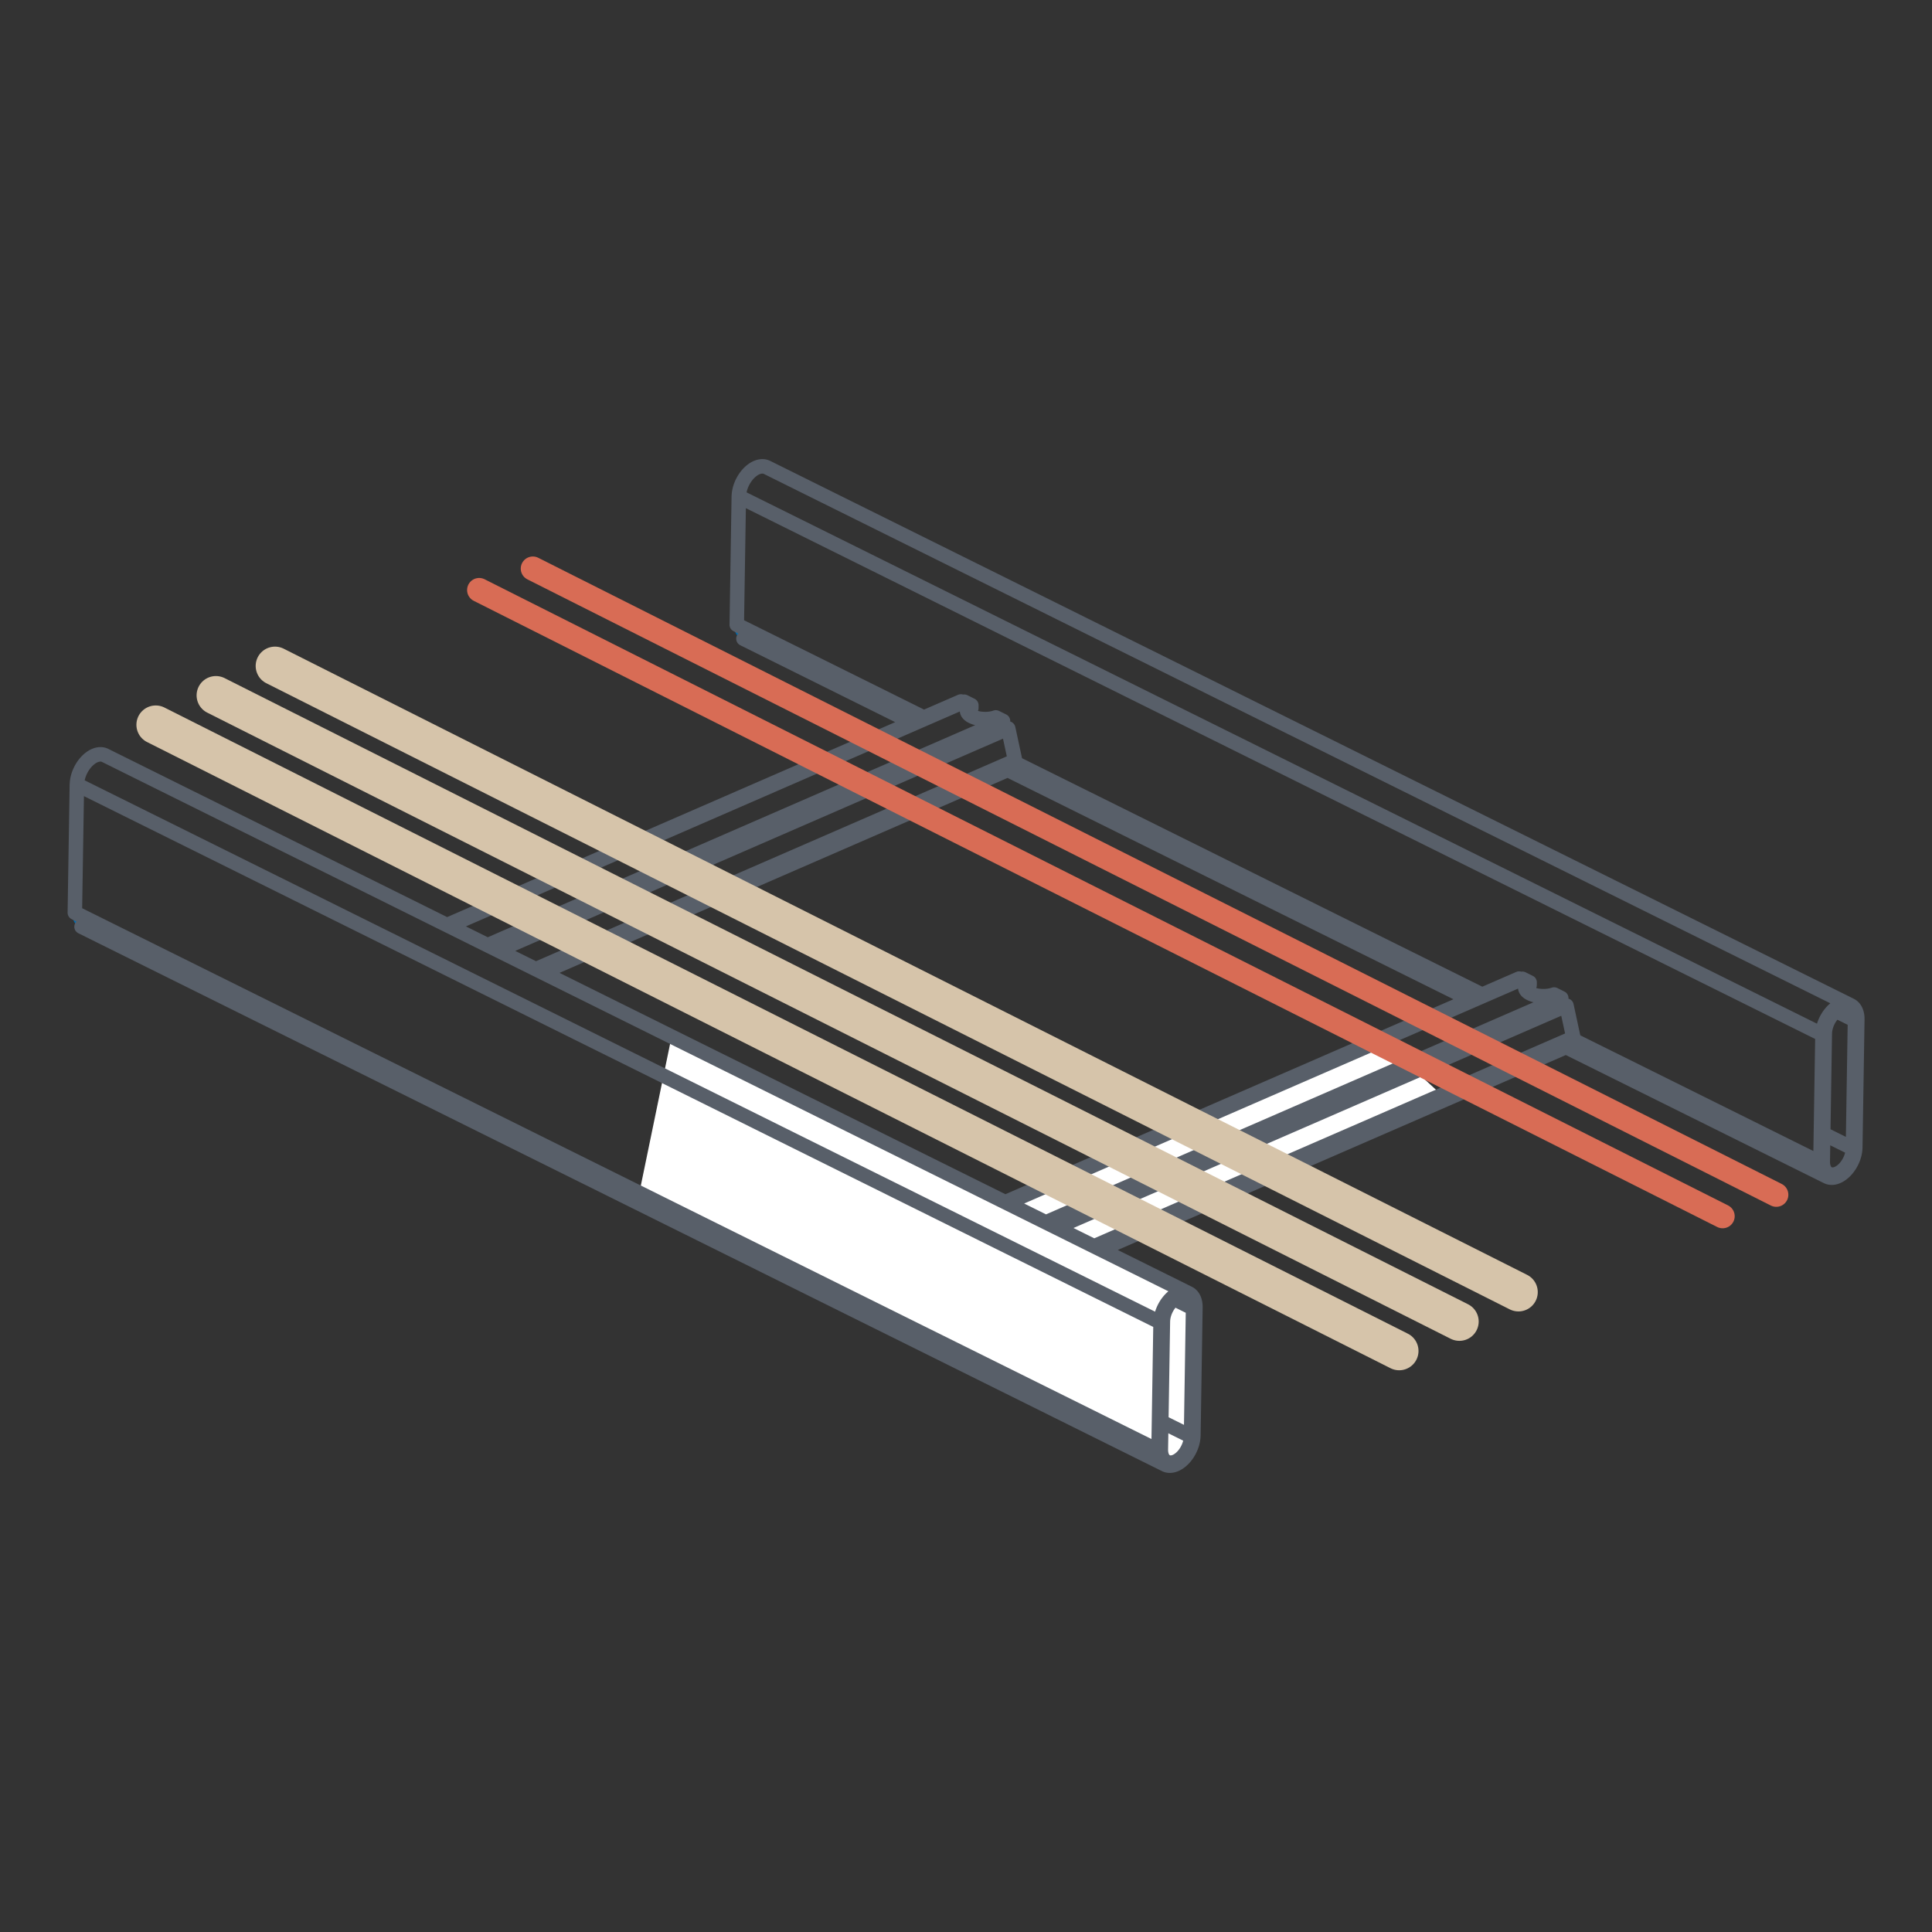 <?xml version="1.0" encoding="UTF-8" standalone="no"?><!DOCTYPE svg PUBLIC "-//W3C//DTD SVG 1.1//EN" "http://www.w3.org/Graphics/SVG/1.1/DTD/svg11.dtd"><svg width="100%" height="100%" viewBox="0 0 400 400" version="1.1" xmlns="http://www.w3.org/2000/svg" xmlns:xlink="http://www.w3.org/1999/xlink" xml:space="preserve" xmlns:serif="http://www.serif.com/" style="fill-rule:evenodd;clip-rule:evenodd;stroke-miterlimit:10;"><rect x="0" y="0" width="400" height="400" fill="#333333" stroke="none"/><rect id="Artboard2" x="0" y="0" width="400" height="400" style="fill:none;"/><path d="M139.009,214.792l69.354,34.305l77.186,-34.305l14.168,13.051l-72.337,30.949l17.898,8.948c-0,0 1.865,0 1.865,5.22c-0,5.221 -0.374,24.238 -0.374,24.238c0,-0 -0.746,5.593 -4.101,5.593l-2.238,-0l-4.101,-1.865l-104.404,-51.829l7.084,-34.305Z" style="fill:#fff;fill-rule:nonzero;"/><path d="M15.496,188.863l-0.022,0.283l0.005,0.282l0.032,0.282l0.058,0.277l0.084,0.27l0.109,0.262l0.134,0.25l0.156,0.235l0.177,0.221l0.199,0.203l0.214,0.183l0.233,0.163m135.616,-62.623l-0.022,0.308l0.01,0.308l0.041,0.306l0.073,0.3l0.102,0.292l0.133,0.279l0.161,0.264l0.186,0.246l0.211,0.225l0.233,0.203l0.252,0.179" style="fill:none;fill-rule:nonzero;stroke:#006db1;stroke-width:1px;"/><path d="M199.62,145.28l-106.713,46.433m114.751,-42.443l-106.714,46.434m109.231,-38.225l-99.242,43.183m97.807,-49.836l-105.62,45.957m212.081,5.87l-106.714,46.433m114.753,-42.442l-106.714,46.433m109.23,-38.223l-99.243,43.181m97.808,-49.836l-105.62,45.956m21.727,40.189l6.16,3.057m-3.508,-28.475l3.928,1.95m136.618,-33.101l-6.16,-3.057m-186.198,-86.157l-38.735,-19.228m154.317,76.601l-96.624,-47.963m166.668,82.733l-51.087,-25.36m58.239,-4.096l-3.928,-1.949m-179.012,-63.281l-0.009,0.589m6.561,2.663l-1.486,-0.738m-0.25,0.083l0.25,-0.083m-0.516,0.155l0.266,-0.072m-0.543,0.133l0.277,-0.061m-0.565,0.111l0.288,-0.05m-0.584,0.088l0.296,-0.038m-0.6,0.064l0.304,-0.026m-0.612,0.041l0.308,-0.015m-0.617,0.016l0.309,-0.001m-0.62,-0.008l0.311,0.009m-0.618,-0.033l0.307,0.024m-0.61,-0.058l0.303,0.034m-0.6,-0.08l0.297,0.046m-0.584,-0.103l0.287,0.057m-0.564,-0.125l0.277,0.068m-0.542,-0.147l0.265,0.079m-0.514,-0.169l0.249,0.09m-0.481,-0.187l0.232,0.097m-0.448,-0.203l0.216,0.106m-0.411,-0.221l0.195,0.115m-0.37,-0.237l0.175,0.122m-0.326,-0.25l0.151,0.128m-0.28,-0.261l0.129,0.133m-0.234,-0.27l0.105,0.137m-0.184,-0.277l0.079,0.14m-0.132,-0.284l0.053,0.144m-0.082,-0.287l0.029,0.143m-0.03,-0.288l0.001,0.145m0.024,-0.288l-0.025,0.143m0.076,-0.285l-0.051,0.142m0.128,-0.28l-0.077,0.138m0.178,-0.274l-0.101,0.136m0.227,-0.266l-0.126,0.13m0.275,-0.255l-0.149,0.125m0.321,-0.243l-0.172,0.118m0.364,-0.229l-0.192,0.111m0.192,-0.111l-1.486,-0.738m10.555,12.199l-1.435,-6.653m107.948,52.565l-0.01,0.589m6.562,2.664l-1.487,-0.739m-0.251,0.083l0.251,-0.083m-0.515,0.155l0.264,-0.072m-0.542,0.133l0.278,-0.061m-0.566,0.111l0.288,-0.05m-0.585,0.088l0.297,-0.038m-0.6,0.064l0.303,-0.026m-0.611,0.041l0.308,-0.015m-0.618,0.016l0.31,-0.001m-0.619,-0.008l0.309,0.009m-0.617,-0.033l0.308,0.024m-0.612,-0.057l0.304,0.033m-0.6,-0.079l0.296,0.046m-0.584,-0.104l0.288,0.058m-0.564,-0.126l0.276,0.068m-0.541,-0.147l0.265,0.079m-0.515,-0.169l0.25,0.09m-0.482,-0.187l0.232,0.097m-0.447,-0.204l0.215,0.107m-0.411,-0.221l0.196,0.114m-0.369,-0.235l0.173,0.121m-0.326,-0.25l0.153,0.129m-0.282,-0.262l0.129,0.133m-0.233,-0.27l0.104,0.137m-0.183,-0.277l0.079,0.14m-0.133,-0.282l0.054,0.142m-0.081,-0.287l0.027,0.145m-0.029,-0.29l0.002,0.145m0.023,-0.288l-0.025,0.143m0.077,-0.285l-0.052,0.142m0.127,-0.28l-0.075,0.138m0.177,-0.274l-0.102,0.136m0.227,-0.266l-0.125,0.13m0.275,-0.255l-0.15,0.125m0.322,-0.243l-0.172,0.118m0.365,-0.229l-0.193,0.111m0.193,-0.111l-1.487,-0.738m10.555,12.201l-1.435,-6.655m-308.406,-45.765l-0.42,26.527m0,0l224.361,111.369m6.717,-2.624l0.015,-0.305m-0.049,0.617l0.034,-0.312m-0.086,0.628l0.052,-0.316m-0.123,0.634l0.071,-0.318m-0.161,0.638l0.09,-0.32m-0.198,0.638l0.108,-0.318m-0.231,0.632l0.123,-0.314m-0.263,0.623l0.14,-0.309m-0.296,0.612l0.156,-0.303m-0.326,0.596l0.17,-0.293m-0.353,0.576l0.183,-0.283m-0.379,0.553l0.196,-0.27m-0.402,0.526l0.206,-0.256m-0.423,0.496l0.217,-0.24m-0.442,0.463l0.225,-0.223m-0.457,0.427l0.232,-0.204m-0.47,0.388l0.238,-0.184m-0.479,0.349l0.241,-0.165m-0.485,0.305l0.244,-0.14m-0.489,0.259l0.245,-0.119m-0.491,0.214l0.246,-0.095m-0.489,0.166l0.243,-0.071m-0.483,0.117l0.24,-0.046m-0.475,0.067l0.235,-0.021m-0.463,0.017l0.228,0.004m-0.449,-0.033l0.221,0.029m-0.433,-0.083l0.212,0.054m-0.413,-0.132l0.201,0.078m-0.392,-0.18l0.191,0.102m-0.367,-0.229l0.176,0.127m-0.339,-0.275l0.163,0.148m-0.312,-0.318l0.149,0.17m-0.281,-0.361l0.132,0.191m-0.248,-0.401l0.116,0.21m-0.213,-0.439l0.097,0.229m-0.179,-0.474l0.082,0.245m-0.143,-0.505l0.061,0.26m-0.104,-0.535l0.043,0.275m-0.068,-0.56l0.025,0.285m-0.03,-0.583l0.005,0.298m0.416,-26.823l-0.421,26.525m0.435,-26.83l-0.014,0.305m0.047,-0.617l-0.033,0.312m0.086,-0.628l-0.053,0.316m0.124,-0.634l-0.071,0.318m0.16,-0.638l-0.089,0.32m0.196,-0.637l-0.107,0.317m0.232,-0.632l-0.125,0.315m0.265,-0.624l-0.14,0.309m0.296,-0.612l-0.156,0.303m0.325,-0.596l-0.169,0.293m0.353,-0.575l-0.184,0.282m0.38,-0.553l-0.196,0.271m0.403,-0.527l-0.207,0.256m0.423,-0.496l-0.216,0.24m0.441,-0.463l-0.225,0.223m0.456,-0.427l-0.231,0.204m0.469,-0.388l-0.238,0.184m0.48,-0.348l-0.242,0.164m0.486,-0.306l-0.244,0.142m0.49,-0.26l-0.246,0.118m0.49,-0.213l-0.244,0.095m0.488,-0.166l-0.244,0.071m0.483,-0.117l-0.239,0.046m0.475,-0.067l-0.236,0.021m0.464,-0.017l-0.228,-0.004m0.449,0.033l-0.221,-0.029m0.433,0.083l-0.212,-0.054m0.413,0.133l-0.201,-0.079m0.391,0.182l-0.19,-0.103m0.366,0.228l-0.176,-0.125m0.339,0.273l-0.163,-0.148m0.312,0.318l-0.149,-0.17m0.28,0.361l-0.131,-0.191m0.248,0.402l-0.117,-0.211m0.216,0.439l-0.099,-0.228m0.178,0.474l-0.079,-0.246m0.142,0.506l-0.063,-0.26m0.107,0.534l-0.044,-0.274m0.067,0.561l-0.023,-0.287m0.029,0.583l-0.006,-0.296m-0.414,26.821l0.42,-26.525m0.046,26.643l0.014,-0.327m-0.049,0.661l0.035,-0.334m-0.087,0.673l0.052,-0.339m-0.123,0.679l0.071,-0.34m-0.162,0.684l0.091,-0.344m-0.199,0.686l0.108,-0.342m-0.233,0.681l0.125,-0.339m-0.267,0.674l0.142,-0.335m-0.298,0.664l0.156,-0.329m-0.329,0.651l0.173,-0.322m-0.36,0.634l0.187,-0.312m-0.387,0.613l0.2,-0.301m-0.41,0.59l0.21,-0.289m-0.434,0.562l0.224,-0.273m-0.455,0.531l0.231,-0.258m-0.472,0.499l0.241,-0.241m-0.488,0.463l0.247,-0.222m-0.502,0.425l0.255,-0.203m-0.513,0.385l0.258,-0.182m-0.519,0.343l0.261,-0.161m-0.524,0.299l0.263,-0.138m-0.527,0.251l0.264,-0.113m-0.526,0.205l0.262,-0.092m-0.522,0.158l0.26,-0.066m-0.515,0.108l0.255,-0.042m-0.507,0.058l0.252,-0.016m-0.496,0.008l0.244,0.008m-0.48,-0.041l0.236,0.033m-0.463,-0.091l0.227,0.058m-0.444,-0.141l0.217,0.083m-0.423,-0.189l0.206,0.106m-0.398,-0.236l0.192,0.13m-0.372,-0.283l0.18,0.153m-0.344,-0.328l0.164,0.175m-0.313,-0.371l0.149,0.196m-0.282,-0.412l0.133,0.216m-0.249,-0.451l0.116,0.235m-0.214,-0.488l0.098,0.253m-0.178,-0.521l0.08,0.268m-0.142,-0.552l0.062,0.284m-0.104,-0.58l0.042,0.296m-0.067,-0.605l0.025,0.309m-0.029,-0.628l0.004,0.319m7.208,-3.457l0.42,-26.525m-7.213,3.138l-0.419,26.525m-223.925,-138.222l-0.016,0.326m0.05,-0.66l-0.034,0.334m0.086,-0.672l-0.052,0.338m0.123,-0.68l-0.071,0.342m0.161,-0.684l-0.09,0.342m0.198,-0.684l-0.108,0.342m0.233,-0.681l-0.125,0.339m0.267,-0.675l-0.142,0.336m0.3,-0.666l-0.158,0.33m0.33,-0.651l-0.172,0.321m0.357,-0.633l-0.185,0.312m0.385,-0.613l-0.2,0.301m0.412,-0.589l-0.212,0.288m0.434,-0.562l-0.222,0.274m0.455,-0.531l-0.233,0.257m0.474,-0.498l-0.241,0.241m0.488,-0.463l-0.247,0.222m0.501,-0.425l-0.254,0.203m0.512,-0.386l-0.258,0.183m0.52,-0.343l-0.262,0.16m0.525,-0.298l-0.263,0.138m0.526,-0.253l-0.263,0.115m0.526,-0.206l-0.263,0.091m0.522,-0.156l-0.259,0.065m0.516,-0.107l-0.257,0.042m0.508,-0.06l-0.251,0.018m0.494,-0.008l-0.243,-0.01m0.48,0.043l-0.237,-0.033m0.463,0.09l-0.226,-0.057m0.443,0.14l-0.217,-0.083m0.29,0.117l-0.073,-0.034m-5.761,6.077l224.36,111.371m0.015,-0.327l-0.015,0.327m0.049,-0.66l-0.034,0.333m0.087,-0.671l-0.053,0.338m0.125,-0.68l-0.072,0.342m0.161,-0.684l-0.089,0.342m0.197,-0.686l-0.108,0.344m0.233,-0.683l-0.125,0.339m0.267,-0.674l-0.142,0.335m0.299,-0.664l-0.157,0.329m0.329,-0.65l-0.172,0.321m0.359,-0.634l-0.187,0.313m0.387,-0.613l-0.2,0.3m0.412,-0.588l-0.212,0.288m0.434,-0.562l-0.222,0.274m0.453,-0.533l-0.231,0.259m0.473,-0.5l-0.242,0.241m0.49,-0.463l-0.248,0.222m0.502,-0.425l-0.254,0.203m0.511,-0.384l-0.257,0.181m0.519,-0.342l-0.262,0.161m0.525,-0.299l-0.263,0.138m0.526,-0.252l-0.263,0.114m0.525,-0.205l-0.262,0.091m0.523,-0.158l-0.261,0.067m0.517,-0.109l-0.256,0.042m0.506,-0.058l-0.25,0.016m0.495,-0.008l-0.245,-0.008m0.481,0.041l-0.236,-0.033m0.463,0.092l-0.227,-0.059m0.444,0.142l-0.217,-0.083m0.422,0.189l-0.205,-0.106m0.398,0.235l-0.193,-0.129m0.372,0.283l-0.179,-0.154m0.344,0.329l-0.165,-0.175m0.313,0.371l-0.148,-0.196m0.282,0.412l-0.134,-0.216m0.25,0.45l-0.116,-0.234m0.214,0.487l-0.098,-0.253m0.178,0.521l-0.08,-0.268m0.142,0.552l-0.062,-0.284m0.105,0.581l-0.043,-0.297m0.067,0.605l-0.024,-0.308m0.028,0.627l-0.004,-0.319m-94.53,-167.541l-0.421,26.526m231.513,81.915l-0.42,26.527m-6.247,3.016l-0.004,-0.296m0.028,0.581l-0.024,-0.285m0.067,0.56l-0.043,-0.275m0.107,0.536l-0.064,-0.261m0.144,0.505l-0.08,-0.244m0.178,0.473l-0.098,-0.229m0.214,0.44l-0.116,-0.211m0.248,0.401l-0.132,-0.19m0.28,0.36l-0.148,-0.17m0.311,0.319l-0.163,-0.149m0.34,0.275l-0.177,-0.126m0.367,0.229l-0.19,-0.103m0.392,0.18l-0.202,-0.077m0.413,0.131l-0.211,-0.054m0.432,0.083l-0.221,-0.029m0.449,0.033l-0.228,-0.004m0.464,-0.017l-0.236,0.021m0.475,-0.067l-0.239,0.046m0.482,-0.117l-0.243,0.071m0.488,-0.166l-0.245,0.095m0.491,-0.213l-0.246,0.118m0.491,-0.259l-0.245,0.141m0.487,-0.304l-0.242,0.163m0.478,-0.348l-0.236,0.185m0.468,-0.389l-0.232,0.204m0.457,-0.427l-0.225,0.223m0.442,-0.463l-0.217,0.24m0.423,-0.497l-0.206,0.257m0.401,-0.527l-0.195,0.27m0.379,-0.552l-0.184,0.282m0.354,-0.576l-0.17,0.294m0.326,-0.596l-0.156,0.302m0.296,-0.611l-0.14,0.309m0.265,-0.624l-0.125,0.315m0.231,-0.633l-0.106,0.318m0.196,-0.638l-0.09,0.32m0.161,-0.638l-0.071,0.318m0.124,-0.634l-0.053,0.316m0.085,-0.627l-0.032,0.311m0.048,-0.615l-0.016,0.304m-6.235,2.416l0.42,-26.527m6.246,-3.016l0.005,0.296m-0.029,-0.581l0.024,0.285m-0.068,-0.56l0.044,0.275m-0.105,-0.536l0.061,0.261m-0.142,-0.507l0.081,0.246m-0.179,-0.473l0.098,0.227m-0.214,-0.438l0.116,0.211m-0.249,-0.401l0.133,0.19m-0.28,-0.361l0.147,0.171m-0.312,-0.32l0.165,0.149m-0.341,-0.274l0.176,0.125m-0.365,-0.228l0.189,0.103m-0.392,-0.182l0.203,0.079m-0.415,-0.133l0.212,0.054m-0.431,-0.081l0.219,0.027m-0.448,-0.032l0.229,0.005m-0.465,0.016l0.236,-0.021m-0.475,0.067l0.239,-0.046m-0.482,0.117l0.243,-0.071m-0.488,0.165l0.245,-0.094m-0.491,0.213l0.246,-0.119m-0.491,0.261l0.245,-0.142m-0.485,0.305l0.24,-0.163m-0.479,0.347l0.239,-0.184m-0.47,0.389l0.231,-0.205m-0.456,0.428l0.225,-0.223m-0.441,0.463l0.216,-0.24m-0.424,0.496l0.208,-0.256m-0.402,0.527l0.194,-0.271m-0.378,0.552l0.184,-0.281m-0.354,0.574l0.17,-0.293m-0.325,0.597l0.155,-0.304m-0.296,0.613l0.141,-0.309m-0.265,0.624l0.124,-0.315m-0.232,0.633l0.108,-0.318m-0.197,0.636l0.089,-0.318m-0.16,0.637l0.071,-0.319m-0.124,0.636l0.053,-0.317m-0.086,0.627l0.033,-0.31m-0.047,0.615l0.014,-0.305m-0.91,27.359l-0.005,-0.318m0.028,0.626l-0.023,-0.308m0.066,0.606l-0.043,-0.298m0.105,0.58l-0.062,-0.282m0.142,0.551l-0.08,-0.269m0.177,0.521l-0.097,-0.252m0.214,0.488l-0.117,-0.236m0.25,0.451l-0.133,-0.215m0.282,0.411l-0.149,-0.196m0.313,0.371l-0.164,-0.175m0.343,0.328l-0.179,-0.153m0.373,0.283l-0.194,-0.13m0.399,0.237l-0.205,-0.107m0.422,0.19l-0.217,-0.083m0.444,0.14l-0.227,-0.057m0.463,0.09l-0.236,-0.033m0.481,0.043l-0.245,-0.01m0.496,-0.008l-0.251,0.018m0.506,-0.06l-0.255,0.042m0.515,-0.107l-0.26,0.065m0.522,-0.156l-0.262,0.091m0.525,-0.206l-0.263,0.115m0.526,-0.253l-0.263,0.138m0.525,-0.298l-0.262,0.16m0.521,-0.343l-0.259,0.183m0.512,-0.386l-0.253,0.203m0.501,-0.425l-0.248,0.222m0.489,-0.463l-0.241,0.241m0.473,-0.498l-0.232,0.257m0.454,-0.531l-0.222,0.274m0.434,-0.562l-0.212,0.288m0.412,-0.589l-0.2,0.301m0.386,-0.613l-0.186,0.312m0.359,-0.633l-0.173,0.321m0.331,-0.651l-0.158,0.33m0.298,-0.666l-0.14,0.336m0.265,-0.675l-0.125,0.339m0.233,-0.681l-0.108,0.342m0.199,-0.684l-0.091,0.342m0.162,-0.684l-0.071,0.342m0.124,-0.68l-0.053,0.338m0.087,-0.672l-0.034,0.334m0.048,-0.66l-0.014,0.326m0.434,-26.853l-0.42,26.527m-7.212,3.138l0.42,-26.526m-224.345,-111.697l-0.015,0.326m0.048,-0.659l-0.033,0.333m0.087,-0.673l-0.054,0.34m0.125,-0.68l-0.071,0.34m0.16,-0.684l-0.089,0.344m0.197,-0.686l-0.108,0.342m0.233,-0.681l-0.125,0.339m0.267,-0.674l-0.142,0.335m0.3,-0.664l-0.158,0.329m0.33,-0.651l-0.172,0.322m0.359,-0.634l-0.187,0.312m0.386,-0.613l-0.199,0.301m0.41,-0.59l-0.211,0.289m0.434,-0.562l-0.223,0.273m0.455,-0.531l-0.232,0.258m0.473,-0.499l-0.241,0.241m0.488,-0.463l-0.247,0.222m0.501,-0.425l-0.254,0.203m0.512,-0.385l-0.258,0.182m0.52,-0.343l-0.262,0.161m0.525,-0.299l-0.263,0.138m0.526,-0.252l-0.263,0.114m0.526,-0.205l-0.263,0.091m0.522,-0.157l-0.259,0.066m0.516,-0.108l-0.257,0.042m0.508,-0.058l-0.251,0.016m0.494,-0.008l-0.243,-0.008m0.48,0.041l-0.237,-0.033m0.465,0.091l-0.228,-0.058m0.445,0.141l-0.217,-0.083m0.288,0.117l-0.071,-0.034m218.598,117.448l-224.36,-111.371m231.568,107.914l0.004,0.318m-0.028,-0.626l0.024,0.308m-0.067,-0.605l0.043,0.297m-0.104,-0.58l0.061,0.283m-0.142,-0.553l0.081,0.27m-0.179,-0.521l0.098,0.251m-0.215,-0.487l0.117,0.236m-0.248,-0.451l0.131,0.215m-0.281,-0.411l0.15,0.196m-0.315,-0.371l0.165,0.175m-0.343,-0.328l0.178,0.153m-0.372,-0.283l0.194,0.13m-0.399,-0.237l0.205,0.107m-0.422,-0.19l0.217,0.083m-0.445,-0.14l0.228,0.057m-0.463,-0.092l0.235,0.035m-0.48,-0.043l0.245,0.008m-0.495,0.01l0.25,-0.018m-0.506,0.058l0.256,-0.04m-0.515,0.107l0.259,-0.067m-0.522,0.158l0.263,-0.091m-0.526,0.206l0.263,-0.115m-0.527,0.253l0.264,-0.138m-0.525,0.298l0.261,-0.16m-0.519,0.342l0.258,-0.182m-0.512,0.384l0.254,-0.202m-0.503,0.426l0.249,-0.224m-0.488,0.463l0.239,-0.239m-0.472,0.498l0.233,-0.259m-0.455,0.533l0.222,-0.274m-0.434,0.562l0.212,-0.288m-0.412,0.588l0.2,-0.3m-0.387,0.613l0.187,-0.313m-0.359,0.634l0.172,-0.321m-0.329,0.651l0.157,-0.33m-0.299,0.666l0.142,-0.336m-0.267,0.675l0.125,-0.339m-0.232,0.681l0.107,-0.342m-0.197,0.684l0.09,-0.342m-0.162,0.684l0.072,-0.342m-0.125,0.68l0.053,-0.338m-0.087,0.671l0.034,-0.333m-0.048,0.661l0.014,-0.328m-178.397,-68.624l-106.404,46.299m19.752,9.805l97.458,-42.405m104.775,43.674l-106.404,46.299m19.752,9.805l97.458,-42.405m-308.443,-24.431l224.359,111.369m4.875,-35.475l-224.36,-111.37m302.468,60.386l54.057,26.832m-169.637,-84.205l95.828,47.568m-150.552,-74.733l34.972,17.36m194.262,58.534l-224.36,-111.369" style="fill:none;fill-rule:nonzero;stroke:#585f69;stroke-width:3px;stroke-linecap:round;stroke-linejoin:round;"/><path d="M32.242,150.058l257.444,129.641" style="fill:none;stroke:#d6c4aa;stroke-width:8px;stroke-linecap:round;stroke-linejoin:round;stroke-miterlimit:1.5;"/><path d="M44.703,143.968l257.444,129.64" style="fill:none;stroke:#d6c4aa;stroke-width:8px;stroke-linecap:round;stroke-linejoin:round;stroke-miterlimit:1.5;"/><path d="M56.934,137.877l257.444,129.641" style="fill:none;stroke:#d6c4aa;stroke-width:8px;stroke-linecap:round;stroke-linejoin:round;stroke-miterlimit:1.5;"/><path d="M110.316,117.718l257.444,129.641" style="fill:none;stroke:#d86c55;stroke-width:5px;stroke-linecap:round;stroke-linejoin:round;stroke-miterlimit:1.5;"/><path d="M99.206,122.161l257.444,129.64" style="fill:none;stroke:#d86c55;stroke-width:5px;stroke-linecap:round;stroke-linejoin:round;stroke-miterlimit:1.5;"/></svg>